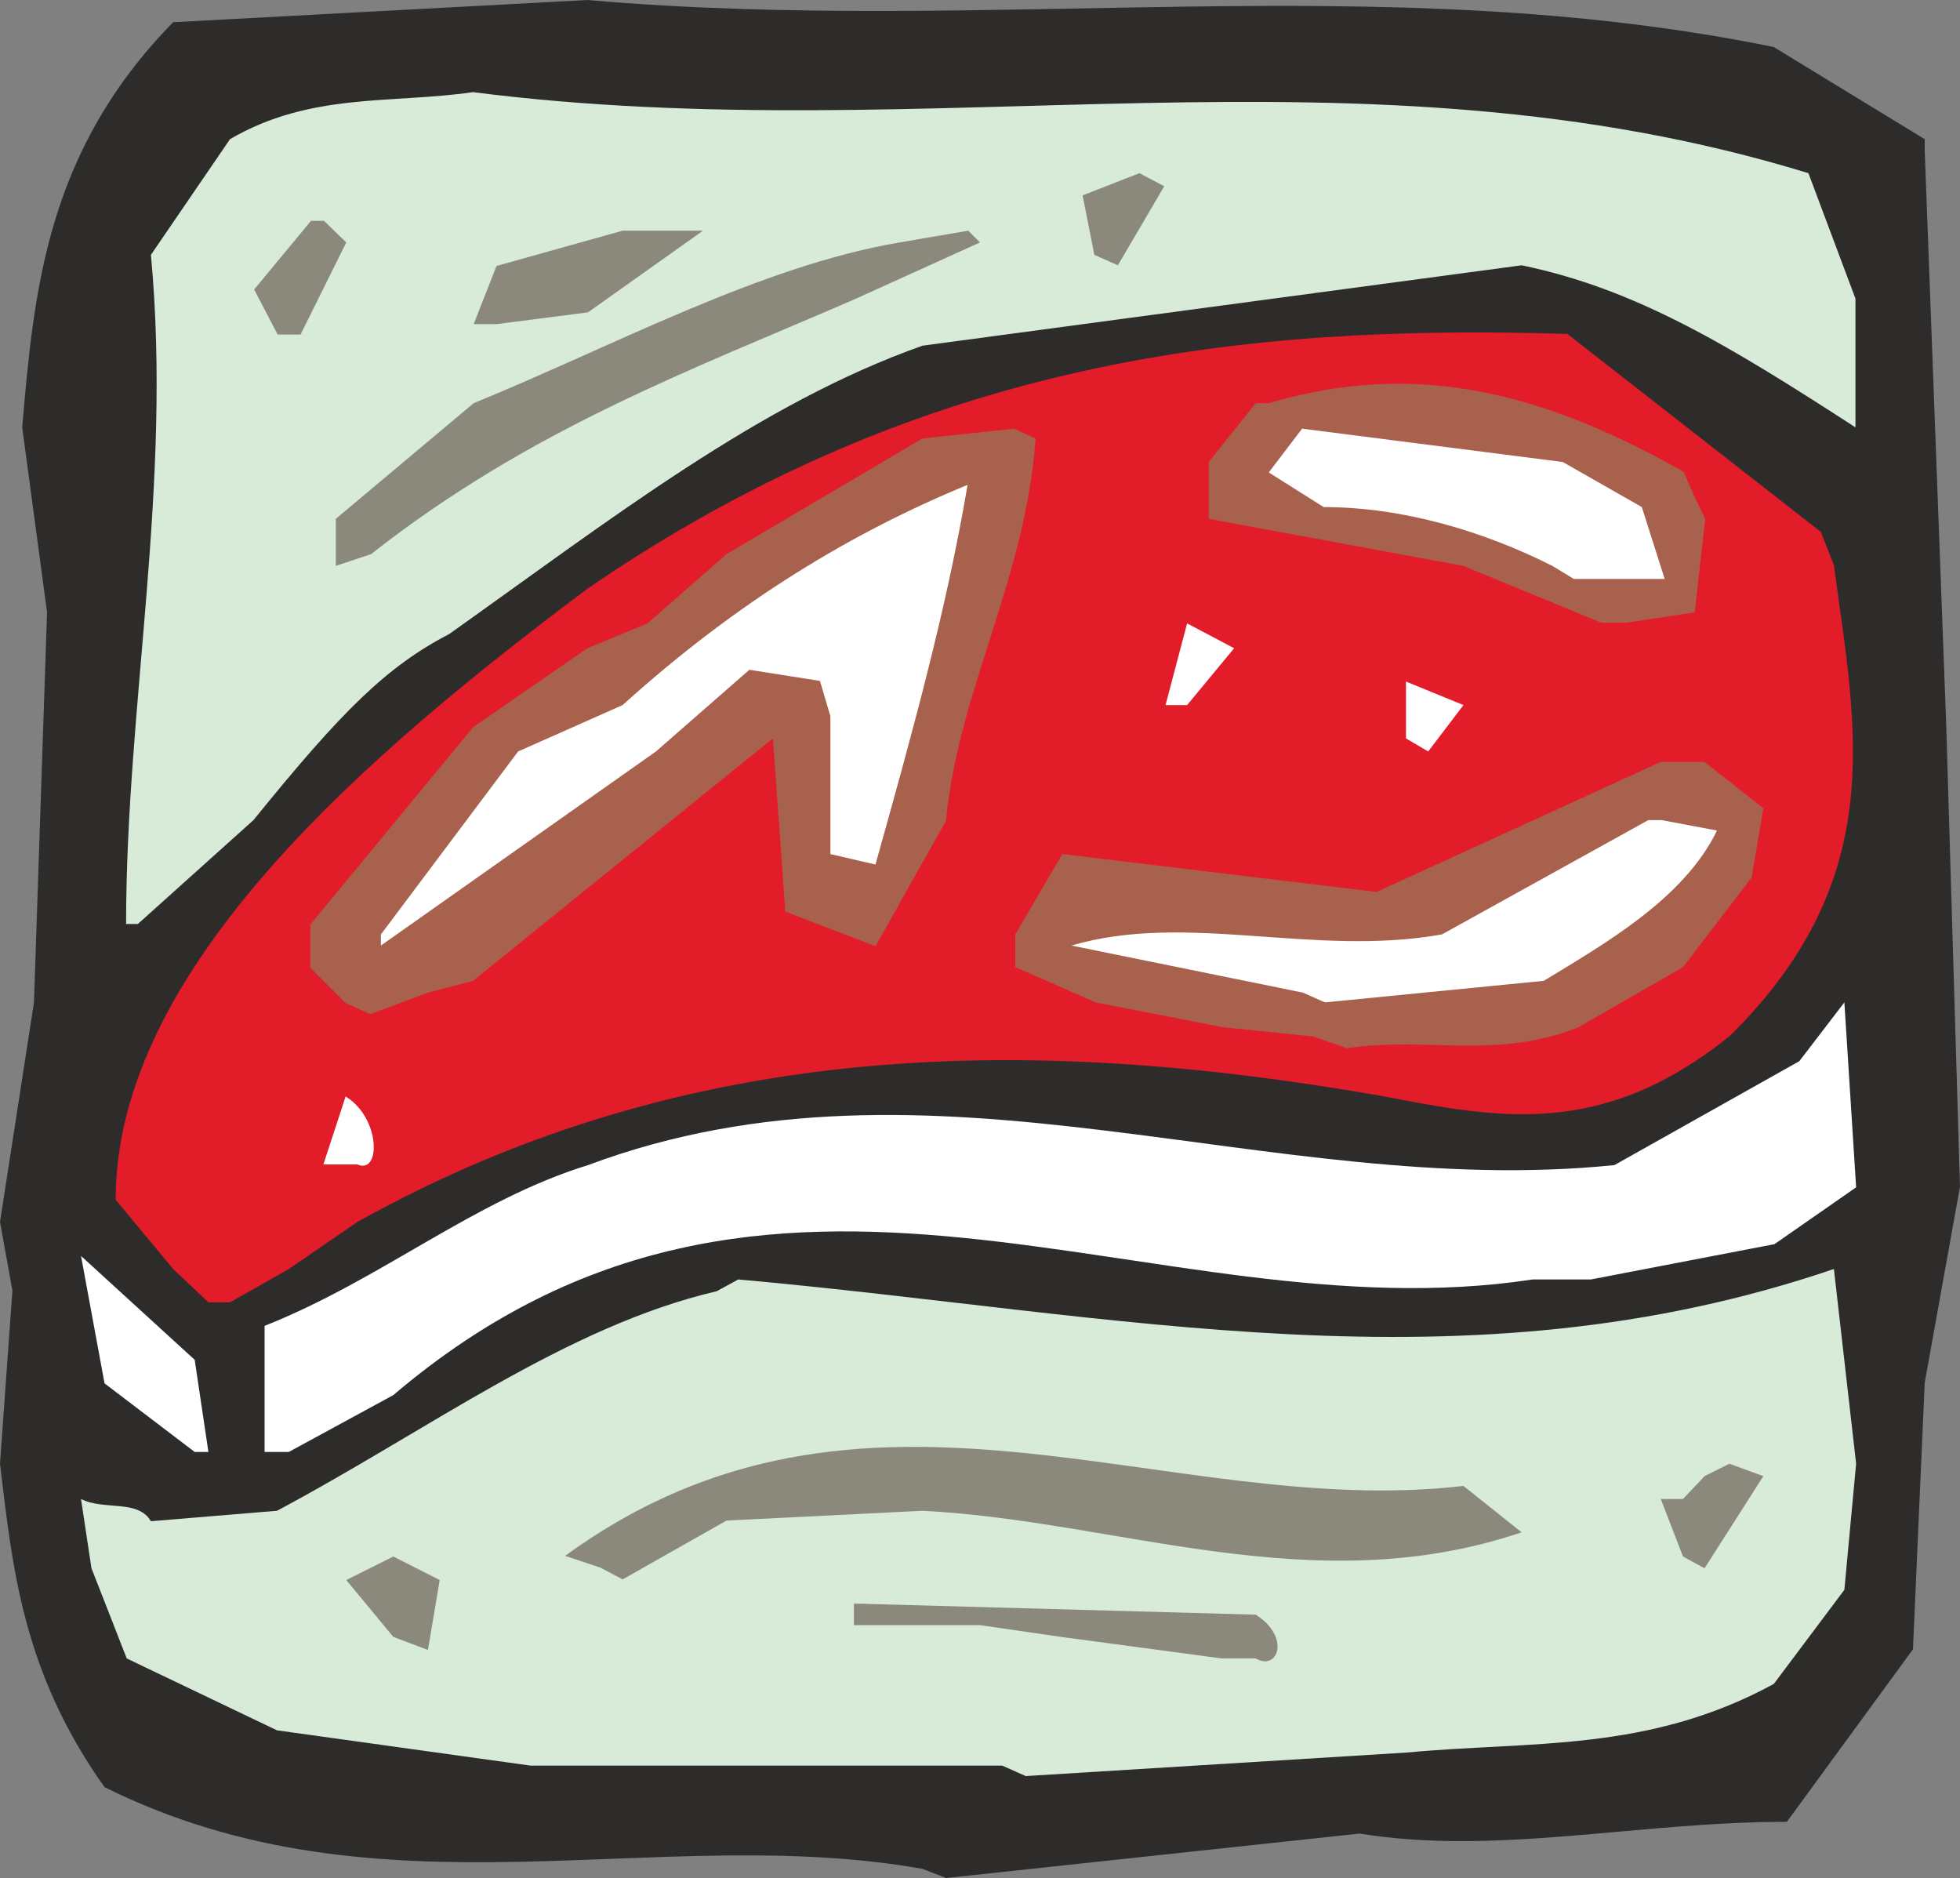 <svg xmlns="http://www.w3.org/2000/svg" width="288" height="275.904" viewBox="0 0 216 206.928"><rect x="0" y="0" width="216" height="206.928" fill="#808080" stroke="none"/><path d="M291.302 522.68c-29.304-5.183-59.688 6.12-90.144-9-9.072-12.743-10.152-24.263-11.52-35.64l1.368-19.08-1.368-7.56 3.744-24.191 1.44-42.984-2.736-20.376c1.296-15.264 2.736-30.456 16.632-44.64l45.648-2.448c44.64 3.888 87.48-3.672 130.752 5.184l16.632 10.152v1.296l2.376 63.432 1.512 50.688-3.888 21.6-1.296 29.376-13.896 19.008c-16.56 0-31.968 3.744-47.088 1.296l-45.576 4.896z" style="fill:#2d2c2b" transform="translate(-189.638 -316.76)"/><path d="M300.086 511.305h-51.984l-27.936-3.888-16.56-7.92-3.888-9.936-1.152-7.632c2.592 1.296 6.264 0 7.704 2.448l13.896-1.152c16.632-8.856 31.824-20.304 48.456-24.192l2.376-1.296c41.832 3.744 79.92 12.744 120.744-1.152l2.448 21.456-1.296 13.896-7.776 10.368c-13.896 7.56-26.64 6.264-40.464 7.56l-41.976 2.592z" style="fill:#d7ebd8" transform="translate(-189.638 -316.76)"/><path d="m324.278 499.497-17.712-2.376-8.928-1.296h-13.896v-2.376l44.28 1.224c3.888 2.448 2.448 6.264 0 4.824zm-91.296-2.377-5.184-6.263 5.184-2.592 5.112 2.592-1.296 7.704zm22.824-7.631-3.888-1.296c32.976-24.048 66.096-3.888 99-7.704l6.408 5.112c-23.04 7.776-44.496-1.296-66.024-2.376l-21.6 1.08-11.448 6.48zm119.304-1.224-2.448-6.336h2.448l2.376-2.52 2.736-1.368 3.744 1.368-6.48 10.152z" style="fill:#8a897c" transform="translate(-189.638 -316.76)"/><path d="m211.094 476.745-9.936-7.56-2.592-14.04 12.528 11.448 1.512 10.152zm7.704 0v-13.896c12.888-5.112 23.04-13.824 35.64-17.712 38.016-14.184 75.024 3.888 113.112 0l20.376-11.448 4.968-6.48 1.296 20.376-9 6.264-20.232 3.888h-6.408c-41.976 6.408-83.664-22.896-125.568 12.744l-11.52 6.264z" style="fill:#fff" transform="translate(-189.638 -316.76)"/><path d="m212.606 460.257-3.888-3.672-6.336-7.632c0-25.632 28.08-49.392 51.984-67.32 36.936-25.344 72.36-29.16 108-28.08l27.936 21.816 1.44 3.672c2.376 17.784 6.264 34.344-11.448 51.84-14.184 11.448-25.704 9.072-38.448 6.624-38.016-6.624-76.032-6.624-112.824 13.896l-7.56 5.184-6.48 3.672z" style="fill:#e31c2a" transform="translate(-189.638 -316.76)"/><path d="m225.278 445.065 2.448-7.488c3.888 2.376 3.888 8.64 1.296 7.488z" style="fill:#fff" transform="translate(-189.638 -316.76)"/><path d="m334.286 430.953-9.864-1.008-14.04-2.736-8.856-3.888v-3.6l5.184-8.856 34.632 4.176 31.32-14.328h4.824l6.48 5.112-1.296 7.632-7.56 9.864-11.52 6.624c-9 3.6-16.56 1.008-25.488 2.304zm-106.56-3.673-3.888-3.887v-4.752l17.928-21.744 12.6-8.712 6.624-2.736 8.712-7.632 21.6-12.744 10.08-1.08 2.376 1.08c-1.08 15.48-8.568 27.936-9.864 42.12l-7.776 13.824-9.936-3.816-1.368-19.08-33.048 26.712-4.968 1.296-6.336 2.376z" style="fill:#a8614d" transform="translate(-189.638 -316.76)"/><path d="m333.206 426.129-25.488-5.184c12.744-3.744 26.64 1.296 40.824-1.224l22.752-12.6h1.44l6.12 1.152c-3.672 7.632-12.744 12.672-19.08 16.56l-24.12 2.376zm-101.592-6.409 15.12-20.16 11.52-5.111c12.744-11.52 25.416-19.08 38.016-24.264-2.376 14.04-6.264 27.936-10.152 41.832l-4.968-1.152v-15.192l-1.152-3.888-7.776-1.224-10.296 9-30.312 21.384z" style="fill:#fff" transform="translate(-189.638 -316.76)"/><path d="M203.534 418.569c0-24.192 5.112-48.384 2.736-73.728l8.712-12.744c8.856-5.184 17.856-3.888 26.784-5.184 50.688 6.48 97.632-6.264 147.168 8.928l5.184 13.824v14.184c-13.896-9-24.192-15.264-36.792-17.856l-66.024 8.856c-17.928 6.336-34.2 19.008-52.128 31.752-6.912 3.6-11.808 8.424-21.6 20.52l-12.744 11.448z" style="fill:#d7ebd8" transform="translate(-189.638 -316.76)"/><path d="M344.582 398.12v-6.263l6.336 2.592-3.888 5.112zm-26.496-3.671 2.376-9 5.184 2.736-5.184 6.264z" style="fill:#fff" transform="translate(-189.638 -316.76)"/><path d="m366.11 385.377-15.192-6.264-28.08-5.184v-6.264l5.184-6.48h1.44c16.272-4.824 30.312-1.152 45.72 7.56l1.224 2.808 1.152 2.376-1.152 10.296-7.56 1.152z" style="fill:#a8614d" transform="translate(-189.638 -316.76)"/><path d="M360.71 379.113c-7.416-3.744-16.344-6.48-25.2-6.48l-6.048-3.816 3.672-4.824 28.728 3.672 8.712 4.968 2.52 7.92h-10.008z" style="fill:#fff" transform="translate(-189.638 -316.76)"/><path d="M226.646 379.113v-5.184l15.192-12.744c15.336-6.264 31.608-15.12 46.944-17.712l7.56-1.296 1.296 1.296-13.824 6.264c-17.928 7.776-35.712 14.256-53.28 28.08zm-6.408-25.488-2.592-4.968 6.264-7.56h1.44l2.448 2.376-5.04 10.152zm21.6-1.152 2.52-6.408 13.896-3.888h8.856l-12.672 9-10.08 1.296zm68.4-7.633-1.296-6.551 6.264-2.448 2.736 1.44-5.112 8.712z" style="fill:#8a897c" transform="translate(-189.638 -316.76)"/></svg>
